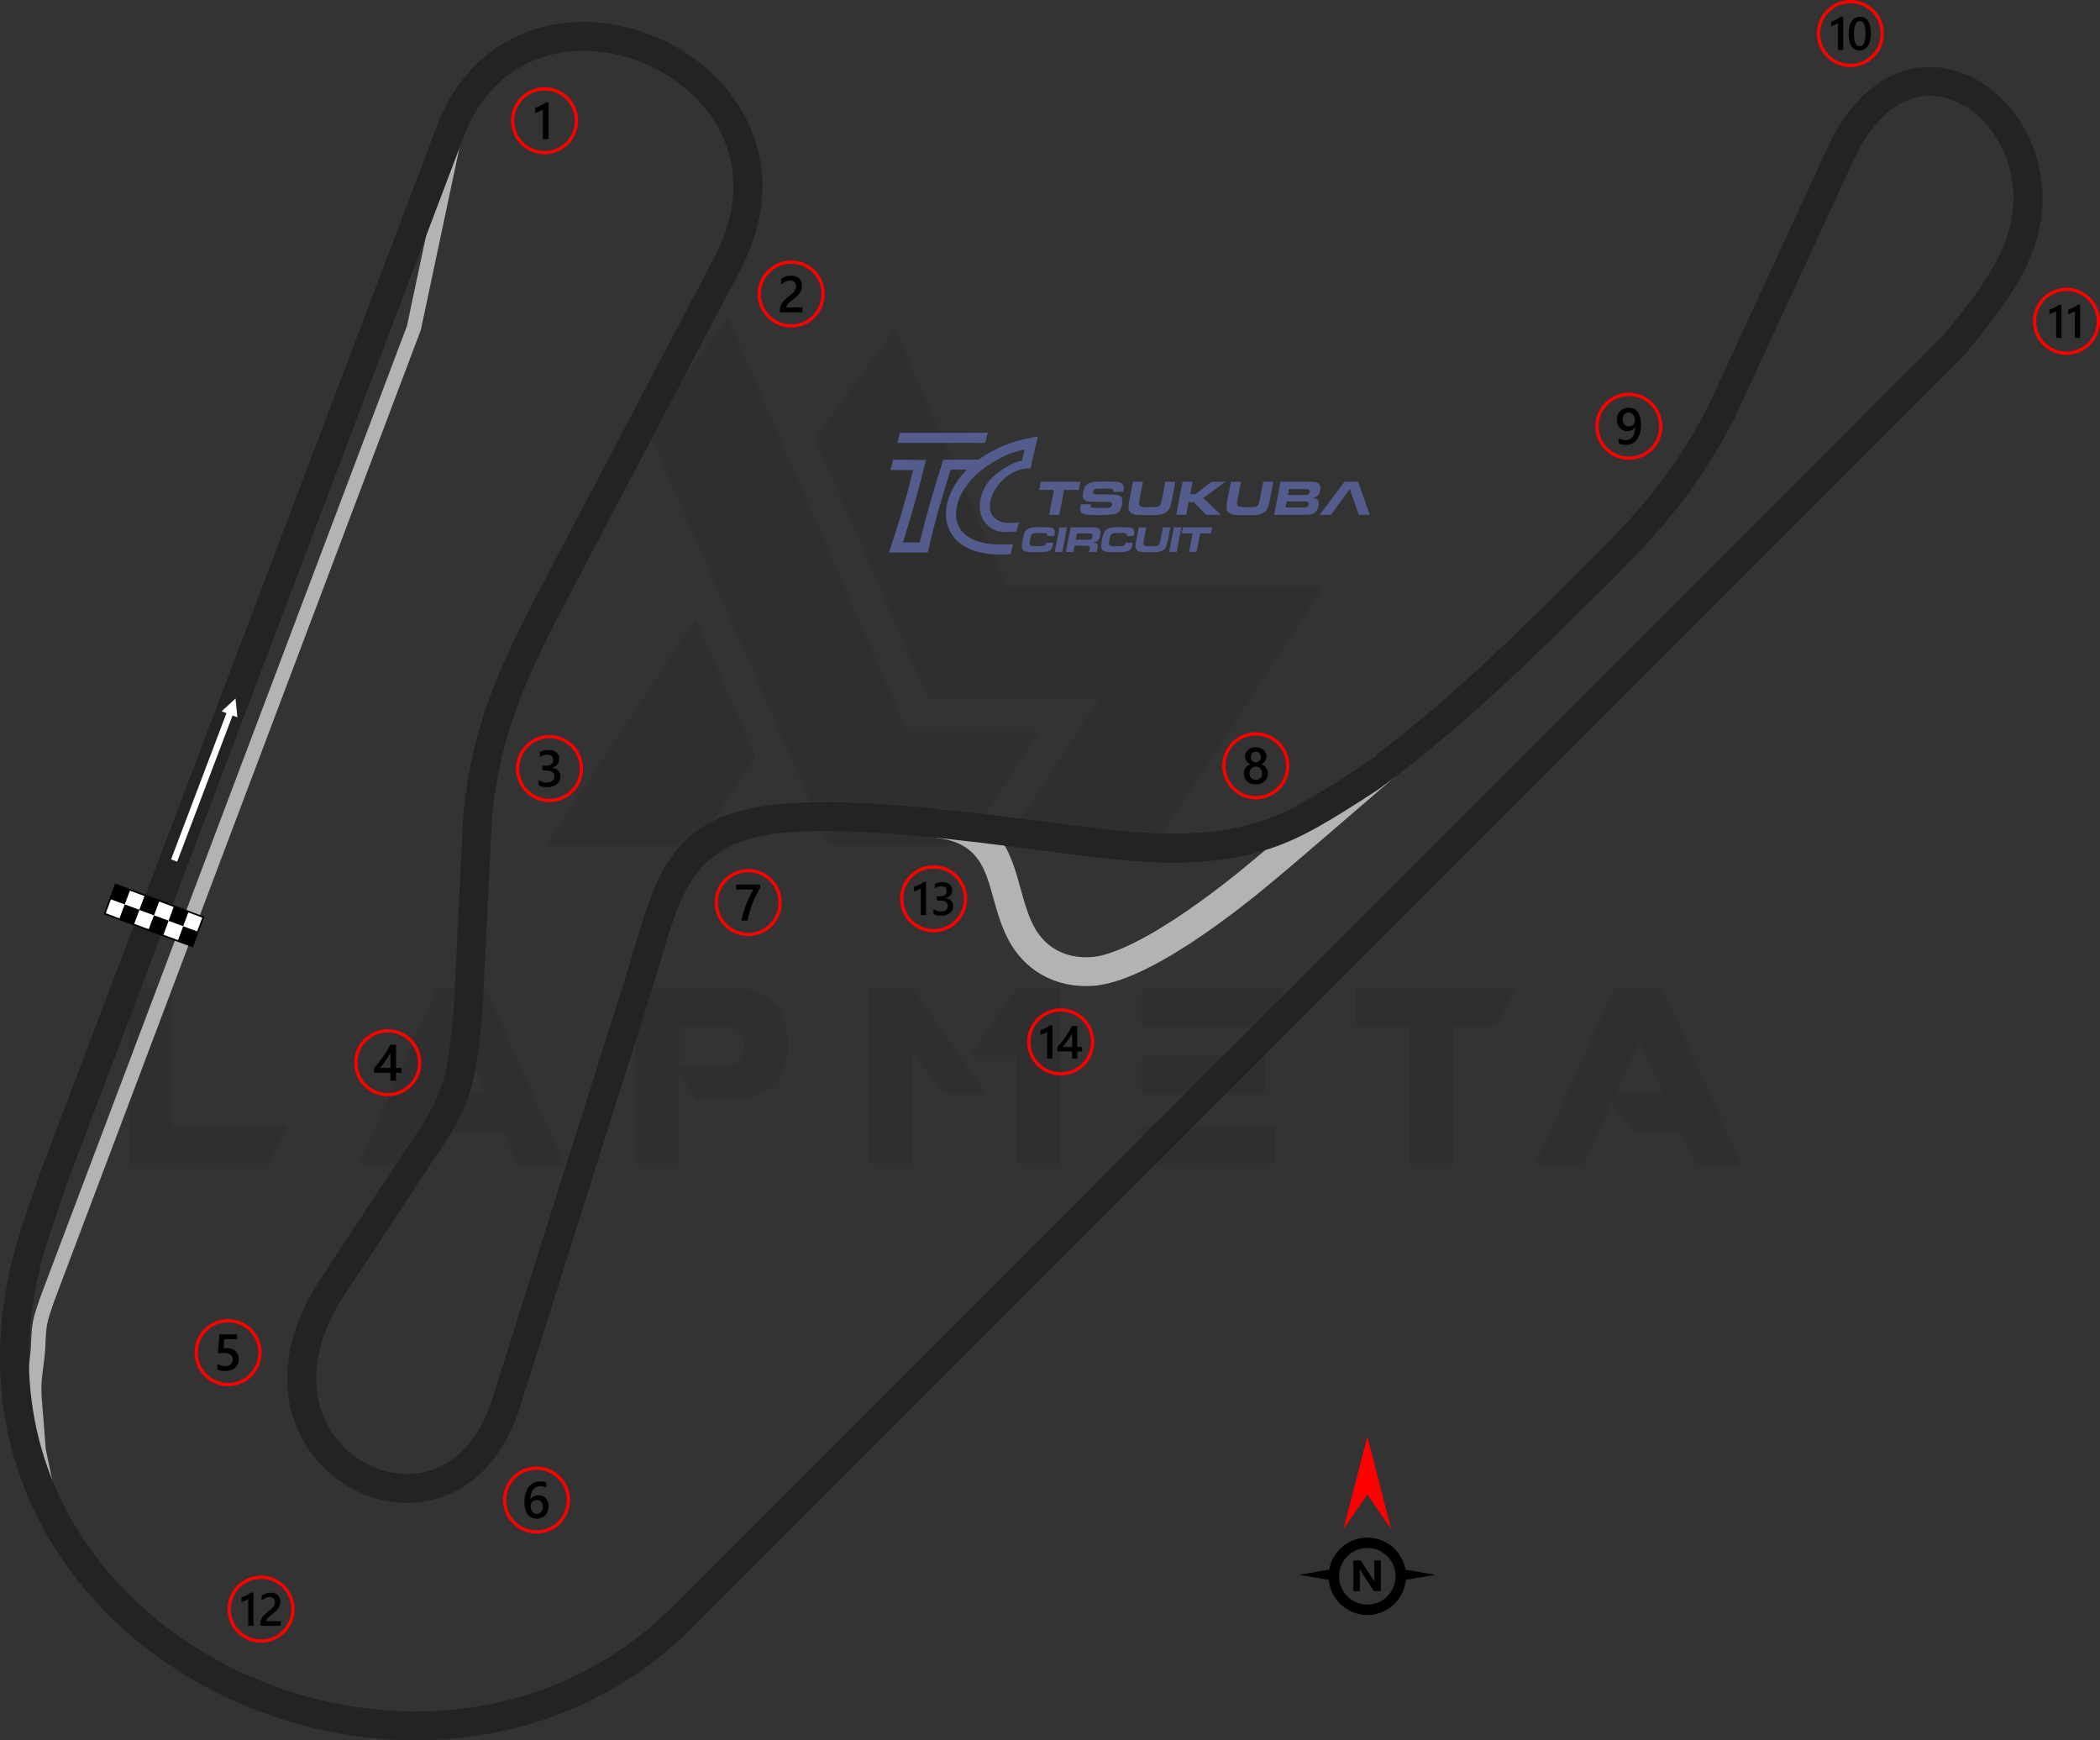 <?xml version="1.0" encoding="UTF-8"?>
<!DOCTYPE svg PUBLIC "-//W3C//DTD SVG 1.1//EN" "http://www.w3.org/Graphics/SVG/1.1/DTD/svg11.dtd">
<!-- Creator: CorelDRAW 2020 (64-Bit) -->
<svg xmlns="http://www.w3.org/2000/svg" xml:space="preserve" width="227.431mm" height="188.433mm" version="1.1" style="shape-rendering:geometricPrecision; text-rendering:geometricPrecision; image-rendering:optimizeQuality; fill-rule:evenodd; clip-rule:evenodd"
viewBox="0 0 24676.69 20445.35"
 xmlns:xlink="http://www.w3.org/1999/xlink"
 xmlns:xodm="http://www.corel.com/coreldraw/odm/2003">
 <rect x="0" y="0" width="24676.69" height="20445.35" fill="#333333" stroke="none"/>
 <defs>
  <style type="text/css">
   <![CDATA[
    .fil8 {fill:#545B8D}
    .fil4 {fill:black}
    .fil5 {fill:white}
    .fil2 {fill:#242222;fill-rule:nonzero}
    .fil6 {fill:black;fill-rule:nonzero}
    .fil1 {fill:#B3B3B3;fill-rule:nonzero}
    .fil3 {fill:red;fill-rule:nonzero}
    .fil7 {fill:white;fill-rule:nonzero}
    .fil0 {fill:black;fill-opacity:0.071}
   ]]>
  </style>
 </defs>
 <g id="Layer_x0020_1">
  <path class="fil0" d="M1511.84 13673.49l0 -2064.61 512.73 0 0 1616.83 1346.79 0 -205.09 447.79 -1654.42 0zm6094.71 -8634.46l2132.98 4888.08 1603.16 0 871.65 -1329.7 -1548.46 0 -2115.89 -4870.98 -943.43 1312.6zm2912.34 -1175.88l1316.02 3025.14 3722.47 0 -1985.99 3035.4 -1777.49 0 0 -3.42 1114.35 -1702.28 -1999.67 0 -1333.12 -3069.58 943.43 -1285.26zm-1640.75 5017.97l-683.65 1045.99 -1777.48 0 0 -3.42 1756.97 -2655.97 704.15 1613.4zm-2245.78 4795.79l-546.91 0 -167.49 -372.58 -557.18 0 -252.95 -345.24 -324.72 717.83 -567.43 0 916.08 -2064.61 577.69 0 922.93 2064.61zm-919.51 -827.22l-280.29 -615.28 -273.46 615.28 553.75 0zm2273.13 -334.98l622.12 0c88.87,-27.35 133.31,-109.39 129.89,-246.11 0,-112.81 -54.68,-184.59 -170.9,-211.94l-581.1 0 0 458.05zm205.09 410.19l-208.51 -300.81 0 1049.4 -512.74 0 0 -2064.61 1233.98 0c362.33,64.95 546.91,259.79 550.33,591.36l0 123.06c-3.42,334.98 -184.58,536.66 -543.5,598.19l-519.57 -0.01 0 3.43zm3401.15 -75.21l-512.74 0 -355.5 -492.22 -0.01 1316.02 -516.14 0 0 -2064.61 512.73 0 871.66 1240.82zm355.5 -1237.4l512.74 0 0 2061.2 -516.15 0 0 -1264.74 -557.18 0 560.6 -796.46zm3035.39 1613.41l0 447.79 -1568.97 0 0 -447.79 1568.97 0zm-123.05 -820.37l0 440.95 -1445.92 0 0 -440.96 1445.92 0.01zm225.6 -793.04l-225.6 451.22 -1445.92 0 0 -451.22 1671.51 0zm1469.84 444.37l-618.7 0 0 -444.37 1862.94 0 -208.51 444.37 -516.15 0 0 1616.83 -516.16 0 0 -1616.83 -3.42 0zm3907.05 1620.25l-546.92 0 -167.49 -372.58 -557.17 0 -252.95 -345.24 -324.73 717.83 -567.42 0 916.08 -2064.61 577.69 0 922.93 2064.61zm-919.51 -827.22l-280.29 -615.28 -273.46 615.28 553.75 0z"/>
  <g id="_2180945625792">
   <path class="fil1" d="M11033.69 9506.33c722.76,76.9 837.39,491.99 961.87,942.85 39.11,141.67 79.43,287.66 143.35,415.44 65.44,130.85 158.42,229.75 271.05,293.65 114.62,65.04 252.13,94.96 404.21,86.64 183.45,-9.97 430.64,-116.87 686.25,-261.12 405.21,-228.71 824.69,-550.77 1065.65,-745.54 257.01,-207.66 753.64,-635.48 755.06,-636.72l846.32 -728.94 221.39 255.86 -846.34 728.94c-1.44,1.25 -505.98,435.91 -764.35,644.66 -248.12,200.59 -682.25,533.45 -1112.05,776.03 -296.33,167.24 -593.04,291.7 -834.71,304.86 -216.9,11.86 -417.12,-33.16 -588.48,-130.38 -170.32,-96.63 -309.72,-243.78 -406.24,-436.81 -79.62,-159.16 -124.08,-320.16 -167.22,-476.43 -92.54,-335.16 -177.76,-643.75 -671.55,-696.28l35.78 -336.71z"/>
   <path class="fil1" d="M506.83 17703.7l-136.9 -654.73 -1.66 -10.29c-0.04,-0.58 -17.01,-216.27 -24.72,-329.06 -3.47,-50.76 -6.74,-87.43 -9.98,-123.89 -8.79,-98.82 -17.58,-197.7 -15.53,-298.62 1.79,-88.1 12.81,-172.8 23.84,-257.46 6.28,-48.29 12.56,-96.62 16.79,-142.43 3.69,-40.03 5.58,-83.31 7.45,-126.53 3.52,-81.41 7.06,-162.83 23.19,-243.43 26.16,-130.7 121.14,-375.32 121.41,-376.02l4271.41 -11312.1 523.74 -2469.26 165.69 35.13 -525.01 2475.23 -3.63 12.26 -4274.46 11320.38c-0.26,0.65 -89.22,229.73 -112.79,347.52 -14.18,70.85 -17.38,144.22 -20.55,217.58 -1.9,43.94 -3.81,87.9 -8.12,134.51 -4.74,51.45 -11.1,100.27 -17.44,149.04 -10.46,80.4 -20.93,160.83 -22.51,238.92 -1.88,92.44 6.49,186.61 14.86,280.72 4.2,47.22 8.39,94.3 10.63,127.21 6.67,97.75 22.1,293.17 24.42,322.63l135.54 648.24 -165.69 34.47z"/>
   <path class="fil2" d="M5785.23 16432.22l1542.48 -4879.19c45.96,-145.36 79.87,-259.84 112.38,-369.63 292.67,-988.2 488.75,-1650.14 1812.93,-1744.06 871.88,-61.9 1994.49,82.56 3024.48,215.12 817.03,105.14 1752.43,256.1 2550.58,-9.41 338.67,-112.66 658.02,-312.39 1179.63,-650.71 417.34,-309.3 795.76,-623.24 1161.09,-950.28 365.97,-327.59 722.96,-672.32 1094.54,-1040.36l166.45 -164.47c688.44,-679.38 1161.32,-1146.07 1637.88,-2054.51l-0.11 -0.04 1403.71 -3040.98c192.38,-416.78 436.76,-680.85 697.48,-823.59 226.56,-124.04 462.87,-156.31 688.35,-117 221.18,38.55 430.44,146.17 607.84,303.26 250.66,221.96 438.97,544.89 505.88,910.68 157.32,857.66 -335.47,1469.78 -816.28,2067.02l-53.47 66.47 -11.94 13.92 -14946.78 14949.95 -0.33 -0.33c-984.35,984.38 -2253.3,1384.31 -3495.11,1325.66 -850.43,-40.16 -1687.99,-295.57 -2411.91,-725.59 -726.61,-431.63 -1340.12,-1039.39 -1739.44,-1782.58 -529.15,-984.78 -682.07,-2203.74 -224.29,-3561.36l192.18 -569.98 4666.61 -12307.52c326.86,-862.08 1006.45,-1227.06 1705.76,-1234.1 314.44,-3.17 631.78,67.04 920.96,197.57 289.76,130.81 552.98,322.72 758.6,562.7 458.32,534.88 631.13,1301.06 182.03,2155.45l-2103.21 4001.21c-217.83,420.23 -397.34,788.78 -534.45,1171.52 -135.39,377.97 -229.25,770.04 -277.71,1241.13l-111.06 2269.25 -0.66 7.95c-41.77,441.42 -69.39,712.56 -152.68,973.33 -83.92,262.78 -218.92,498.04 -473.6,861.31l-998.7 1517.07c-417.61,634.4 -397.94,1191.63 -169.3,1572.03 109.9,182.83 268.19,325.74 448.68,416.74 178.84,90.16 378.51,128.89 573.11,104.28 359.78,-45.51 708.68,-312.55 887.4,-877.93zm1865.95 -4777.13l-1542.49 4879.21c-224.89,711.41 -686.36,1050.26 -1168.44,1111.22 -263.19,33.29 -530.66,-17.76 -767.96,-137.41 -235.65,-118.81 -442.56,-305.8 -586.53,-545.33 -289.02,-480.83 -324.29,-1169.39 177.24,-1931.26l1003.57 -1524.43c234.62,-334.61 357.29,-546 428.97,-770.46 72.05,-225.52 98.16,-481.19 137.55,-897.21l111.24 -2272.74 0.65 -9.29c51.59,-504.44 151.39,-922.53 295.33,-1324.34 142.43,-397.6 328.27,-779.12 553.66,-1213.93l2103.88 -4002.54c373.22,-710.05 234.7,-1340.81 -139.61,-1777.65 -172.42,-201.23 -394.76,-362.88 -640.64,-473.88 -246.44,-111.24 -514.96,-171.09 -779.12,-168.43 -568.67,5.72 -1122.61,306.02 -1391.58,1015.39l-4666.61 12307.52 -188.2 558.05c-424.89,1260.11 -285.49,2386.78 201.76,3293.6 369.25,687.21 938.41,1250.31 1613.5,1651.32 677.77,402.62 1461.02,641.7 2255.47,679.22 1152.41,54.41 2328.83,-315.6 3239.61,-1226.59l0 -0.66 14942.98 -14946.16 45.33 -56.34c432.94,-537.78 876.67,-1088.96 747.36,-1793.96 -53.02,-289.92 -200.85,-544.61 -397.19,-718.46 -130.86,-115.89 -282.72,-194.85 -440.8,-222.4 -153.77,-26.8 -315,-4.76 -469.63,79.88 -199.73,109.35 -392.06,322.73 -551.67,668.5l-1403.71 3040.98 -3.98 7.3c-503.12,961.58 -991.77,1443.78 -1704.04,2146.67l-165.12 163.14c-371.93,368.37 -731.74,715.65 -1107.81,1052.28 -375.51,336.17 -763.21,657.85 -1188.99,973.18l-8.62 5.97c-546.75,354.65 -882.37,564.35 -1262.4,690.78 -883.78,293.99 -1803.51,139.21 -2699.06,23.97 -1012.36,-130.28 -2115.75,-272.26 -2958.19,-212.46 -1090.23,77.32 -1259.45,648.61 -1512.04,1501.47 -38.18,128.95 -78.02,263.47 -113.68,376.26z"/>
  </g>
  <g id="_2180945626128">
   <path class="fil3" d="M8792.08 10209.37c108.83,0 207.39,44.14 278.71,115.46 71.31,71.32 115.45,169.88 115.45,278.71 0,108.83 -44.14,207.39 -115.45,278.71 -71.32,71.31 -169.88,115.45 -278.71,115.45 -108.83,0 -207.4,-44.14 -278.72,-115.45 -71.31,-71.32 -115.45,-169.88 -115.45,-278.71 0,-108.83 44.14,-207.4 115.46,-278.71 71.31,-71.32 169.88,-115.46 278.71,-115.46zm251.65 142.52c-64.4,-64.4 -153.38,-104.24 -251.65,-104.24 -98.28,0 -187.26,39.84 -251.65,104.24 -64.4,64.38 -104.24,153.37 -104.24,251.65 0,98.27 39.84,187.25 104.23,251.65 64.4,64.38 153.38,104.23 251.66,104.23 98.27,0 187.25,-39.84 251.65,-104.23 64.38,-64.4 104.23,-153.38 104.23,-251.65 0,-98.27 -39.84,-187.25 -104.23,-251.65z"/>
   <path class="fil4" d="M8933.46 10426.21c-17.73,32.42 -34.46,64.56 -50.17,96.28 -15.8,31.85 -30.01,63.66 -42.79,95.8 -12.8,32.03 -23.87,64.36 -33.35,96.89 -9.46,32.64 -16.71,65.86 -21.85,99.92l-71.71 0c4.73,-30.33 11.48,-60.53 20.25,-90.76 8.75,-30.21 19.03,-60.33 30.81,-90.53 11.78,-30.23 24.99,-60.54 39.7,-91.05 14.6,-30.52 30.21,-61.36 46.72,-92.37l-200.35 0 0 -58.42 282.74 0 0 34.24z"/>
  </g>
  <g id="_2180945632464">
   <path class="fil3" d="M6304.58 17229.07c108.83,0 207.39,44.13 278.71,115.45 71.31,71.32 115.45,169.88 115.45,278.71 0,108.83 -44.14,207.39 -115.45,278.71 -71.32,71.31 -169.88,115.45 -278.71,115.45 -108.83,0 -207.38,-44.14 -278.7,-115.45 -71.31,-71.32 -115.45,-169.88 -115.45,-278.71 0,-108.83 44.13,-207.39 115.45,-278.71 71.32,-71.32 169.87,-115.45 278.7,-115.45zm251.65 142.51c-64.4,-64.4 -153.38,-104.23 -251.65,-104.23 -98.27,0 -187.25,39.84 -251.64,104.23 -64.4,64.4 -104.23,153.38 -104.23,251.65 0,98.27 39.84,187.25 104.23,251.65 64.4,64.38 153.37,104.23 251.64,104.23 98.27,0 187.25,-39.84 251.65,-104.23 64.38,-64.4 104.23,-153.38 104.23,-251.65 0,-98.28 -39.84,-187.25 -104.23,-251.65z"/>
   <path class="fil4" d="M6446.65 17698.61c0,21.24 -3.52,40.69 -10.48,58.2 -6.94,17.43 -16.62,32.53 -28.99,45.22 -12.39,12.69 -27.1,22.57 -44.12,29.51 -17.03,7.05 -35.46,10.48 -55.4,10.48 -21.24,0 -40.8,-4.12 -58.53,-12.39 -17.82,-8.27 -33.14,-20.55 -46.03,-36.87 -12.89,-16.32 -22.85,-36.65 -30.01,-60.93 -7.05,-24.26 -10.57,-52.47 -10.57,-84.5 0,-39.17 4.62,-73.93 14,-104.25 9.37,-30.21 22.16,-55.6 38.47,-76.04 16.32,-20.55 35.55,-36.06 57.61,-46.64 21.96,-10.68 45.83,-16.01 71.39,-16.01 15.93,0 30.42,1.11 43.51,3.32 13.11,2.13 23.59,5.14 31.44,8.88l0 61.64c-10.09,-5.12 -20.77,-9.46 -32.25,-12.98 -11.37,-3.54 -24.46,-5.34 -39.17,-5.34 -16.51,0 -31.83,3.32 -45.72,10.07 -14,6.64 -26.08,16.41 -36.17,29.3 -10.16,12.89 -18.12,28.9 -23.96,47.85 -5.75,18.94 -8.77,40.88 -8.96,65.67l1.8 0c9.07,-14 21.27,-24.98 36.67,-33.03 15.52,-8.07 33.64,-12.09 54.49,-12.09 18.53,0 35.15,2.91 50.04,8.96 14.82,6.03 27.52,14.6 37.98,25.98 10.59,11.28 18.75,25.09 24.37,41.3 5.75,16.23 8.57,34.46 8.57,54.71zm-68.99 5.62c0,-12.17 -1.52,-23.26 -4.34,-33.33 -2.82,-10.07 -7.14,-18.62 -13,-25.78 -5.73,-7.25 -13.09,-12.78 -21.85,-16.71 -8.66,-3.93 -19.03,-5.86 -30.81,-5.86 -11.78,0 -22.16,2.13 -31.12,6.36 -8.96,4.23 -16.43,9.77 -22.57,16.62 -6.14,6.84 -10.68,14.8 -13.69,23.57 -3.02,8.85 -4.64,17.92 -4.64,27.19 0,10.07 1.52,20.33 4.34,30.81 2.82,10.57 7.25,20.14 13.09,28.8 5.95,8.68 13.5,15.73 22.57,21.35 9.16,5.64 20.05,8.46 32.64,8.46 11.18,0 21.14,-2.1 29.82,-6.23 8.66,-4.14 15.91,-9.87 21.64,-17.12 5.86,-7.27 10.29,-15.93 13.3,-25.8 3.02,-9.96 4.64,-20.75 4.64,-32.33z"/>
  </g>
  <g id="_2180945632032">
   <path class="fil3" d="M2680.02 15496.98c108.83,0 207.39,44.13 278.71,115.45 71.32,71.32 115.45,169.87 115.45,278.7 0,108.83 -44.14,207.39 -115.45,278.71 -71.32,71.31 -169.88,115.45 -278.71,115.45 -108.83,0 -207.38,-44.13 -278.7,-115.45 -71.32,-71.32 -115.45,-169.88 -115.45,-278.71 0,-108.83 44.13,-207.39 115.45,-278.7 71.31,-71.32 169.87,-115.45 278.7,-115.45zm251.65 142.51c-64.4,-64.4 -153.38,-104.23 -251.65,-104.23 -98.27,0 -187.25,39.83 -251.64,104.23 -64.4,64.38 -104.23,153.37 -104.23,251.64 0,98.27 39.83,187.25 104.23,251.65 64.38,64.38 153.37,104.23 251.64,104.23 98.27,0 187.25,-39.84 251.65,-104.23 64.38,-64.4 104.23,-153.38 104.23,-251.65 0,-98.27 -39.84,-187.25 -104.23,-251.64z"/>
   <path class="fil4" d="M2555.02 16089.09l0 -65.77c27.8,18.73 55.9,27.99 84.41,27.99 28.69,0 51.86,-7.25 69.29,-21.96 17.51,-14.6 26.28,-34.15 26.28,-58.62 0,-23.96 -8.85,-42.6 -26.69,-55.99 -17.82,-13.41 -43.29,-20.05 -76.54,-20.05 -11.39,0 -34.55,1.11 -69.4,3.52l15.1 -222.47 208.28 0 0 58.42 -151.36 0 -7.05 105.94c13.58,-0.8 25.87,-1.19 36.85,-1.19 44.83,0 79.58,11.48 104.05,34.55 24.48,22.96 36.76,54.49 36.76,94.37 0,41.88 -14.11,75.55 -42.1,100.83 -27.99,25.28 -66.58,37.87 -115.53,37.87 -41.3,0 -72.11,-5.75 -92.36,-17.43z"/>
  </g>
  <g id="_2180945631552">
   <path class="fil3" d="M6457.31 8635.47c108.83,0 207.39,44.14 278.71,115.45 71.31,71.32 115.45,169.88 115.45,278.71 0,108.83 -44.14,207.39 -115.45,278.71 -71.32,71.31 -169.88,115.45 -278.71,115.45 -108.83,0 -207.38,-44.13 -278.7,-115.45 -71.32,-71.32 -115.45,-169.88 -115.45,-278.71 0,-108.83 44.14,-207.39 115.45,-278.71 71.32,-71.31 169.87,-115.45 278.7,-115.45zm251.65 142.51c-64.4,-64.38 -153.38,-104.23 -251.65,-104.23 -98.27,0 -187.24,39.84 -251.64,104.23 -64.38,64.4 -104.23,153.38 -104.23,251.65 0,98.27 39.83,187.25 104.23,251.65 64.38,64.38 153.37,104.23 251.64,104.23 98.27,0 187.25,-39.84 251.65,-104.23 64.38,-64.4 104.23,-153.38 104.23,-251.65 0,-98.27 -39.84,-187.25 -104.23,-251.65z"/>
   <path class="fil4" d="M6329.41 9225.63l0 -64.37c27.6,21.85 58.61,32.72 93.27,32.72 28.1,0 50.65,-6.34 67.48,-19.14 16.84,-12.78 25.19,-30.1 25.19,-51.97 0,-47.94 -36.68,-72 -110.1,-72l-32.75 0 0 -54.9 31.34 0c65.06,0 97.6,-22.55 97.6,-67.77 0,-41.71 -25.38,-62.56 -76.05,-62.56 -28.41,0 -54.99,10.09 -79.97,30.34l0 -60.74c28.71,-16.12 62.65,-24.28 101.73,-24.28 37.56,0 67.69,9.48 90.35,28.41 22.57,18.84 33.94,43.01 33.94,72.52 0,55.68 -28.41,91.55 -85.01,107.46l0 1.22c30.52,2.91 54.59,13.58 72.32,31.92 17.73,18.45 26.5,41.4 26.5,68.9 0,37.98 -14.21,68.68 -42.71,91.94 -28.6,23.38 -66.18,34.97 -112.81,34.97 -41.9,0 -75.34,-7.55 -100.32,-22.66z"/>
  </g>
  <g id="_2180945631744">
   <path class="fil3" d="M4556.62 12091.38c108.83,0 207.38,44.14 278.7,115.45 71.31,71.32 115.45,169.88 115.45,278.71 0,108.83 -44.14,207.39 -115.45,278.71 -71.32,71.31 -169.87,115.45 -278.7,115.45 -108.83,0 -207.39,-44.14 -278.71,-115.45 -71.31,-71.32 -115.45,-169.88 -115.45,-278.71 0,-108.83 44.14,-207.39 115.45,-278.71 71.32,-71.31 169.88,-115.45 278.71,-115.45zm251.64 142.51c-64.4,-64.38 -153.37,-104.23 -251.64,-104.23 -98.27,0 -187.25,39.84 -251.65,104.23 -64.38,64.4 -104.23,153.38 -104.23,251.65 0,98.27 39.84,187.25 104.23,251.65 64.4,64.38 153.38,104.23 251.65,104.23 98.27,0 187.24,-39.84 251.64,-104.23 64.38,-64.4 104.23,-153.38 104.23,-251.65 0,-98.27 -39.84,-187.25 -104.23,-251.65z"/>
   <path class="fil4" d="M4654.18 12273.98l0 273.25 62.84 0 0 56.9 -62.84 0 0 92.96 -66.38 0 0 -92.96 -191.57 0 0 -57.51c17.34,-19.55 35.07,-40.6 53.3,-63.37 18.23,-22.66 35.74,-45.92 52.58,-69.59 16.82,-23.65 32.31,-47.44 46.72,-71.2 14.41,-23.87 26.5,-46.63 36.26,-68.49l69.09 0zm-66.38 273.25l0 -177.68c-21.44,38.58 -42.71,72.22 -63.65,100.93 -20.94,28.71 -40.49,54.29 -58.83,76.75l122.48 0z"/>
  </g>
  <g id="_2180945635728">
   <path class="fil3" d="M14757.1 8602.52c108.83,0 207.39,44.14 278.71,115.45 71.31,71.32 115.45,169.88 115.45,278.71 0,108.83 -44.14,207.39 -115.45,278.71 -71.32,71.31 -169.88,115.45 -278.71,115.45 -108.83,0 -207.38,-44.14 -278.7,-115.45 -71.31,-71.32 -115.45,-169.88 -115.45,-278.71 0,-108.83 44.14,-207.39 115.45,-278.71 71.32,-71.31 169.87,-115.45 278.7,-115.45zm251.65 142.51c-64.4,-64.38 -153.38,-104.23 -251.65,-104.23 -98.27,0 -187.24,39.84 -251.64,104.23 -64.38,64.4 -104.23,153.38 -104.23,251.65 0,98.27 39.84,187.25 104.23,251.65 64.4,64.38 153.37,104.23 251.64,104.23 98.27,0 187.25,-39.84 251.65,-104.23 64.38,-64.4 104.23,-153.38 104.23,-251.65 0,-98.27 -39.84,-187.25 -104.23,-251.65z"/>
   <path class="fil4" d="M14616.09 9090.38c0,-12.17 1.52,-23.96 4.54,-35.35 3.02,-11.48 7.66,-21.96 13.69,-31.62 6.14,-9.68 13.8,-18.34 23.07,-26 9.27,-7.64 20.05,-13.78 32.44,-18.53 -18.34,-10.26 -32.83,-23.35 -43.73,-39.36 -10.76,-16.12 -16.21,-33.85 -16.21,-53.3 0,-15.6 3.23,-29.9 9.68,-43.1 6.34,-13.19 15.21,-24.59 26.47,-34.24 11.39,-9.68 24.67,-17.12 39.99,-22.57 15.41,-5.43 32.14,-8.16 50.15,-8.16 18.34,0 35.15,2.82 50.67,8.27 15.41,5.53 28.8,13.09 40.08,22.76 11.28,9.66 20.14,21.05 26.39,34.24 6.36,13.19 9.46,27.39 9.46,42.79 0,19.44 -5.43,37.17 -16.21,53.3 -10.87,16.01 -25.17,29.1 -43.1,39.36 12.17,4.75 22.96,10.89 32.33,18.45 9.35,7.55 17.12,16.1 23.46,25.78 6.25,9.68 10.98,20.14 14.19,31.62 3.12,11.39 4.64,23.26 4.64,35.65 0,18.53 -3.43,35.46 -10.26,50.78 -6.97,15.3 -16.54,28.49 -28.93,39.36 -12.37,10.98 -27.28,19.44 -44.62,25.58 -17.21,6.05 -36.35,9.07 -57.2,9.07 -20.64,0 -39.58,-3.02 -56.81,-9.07 -17.21,-6.14 -32.03,-14.6 -44.51,-25.58 -12.5,-10.87 -22.26,-24.07 -29.21,-39.36 -7.05,-15.32 -10.48,-32.25 -10.48,-50.78zm66.69 -5.84c0,11.98 1.71,22.76 5.23,32.44 3.62,9.66 8.57,17.82 15.1,24.48 6.45,6.64 14.3,11.78 23.48,15.3 9.16,3.52 19.34,5.34 30.51,5.34 10.79,0 20.75,-1.82 29.82,-5.45 9.07,-3.62 16.82,-8.85 23.46,-15.6 6.55,-6.86 11.78,-15.02 15.52,-24.59 3.73,-9.46 5.53,-20.14 5.53,-31.92 0,-10.87 -1.69,-21.05 -5.23,-30.62 -3.62,-9.46 -8.55,-17.82 -15.1,-24.87 -6.45,-7.16 -14.3,-12.69 -23.48,-16.82 -9.16,-4.14 -19.34,-6.25 -30.51,-6.25 -10.57,0 -20.55,1.91 -29.6,5.73 -9.18,3.84 -17.03,9.27 -23.68,16.23 -6.55,7.05 -11.7,15.3 -15.52,24.98 -3.73,9.66 -5.53,20.14 -5.53,31.62zm14.41 -191.27c0,8.88 1.61,17.03 4.73,24.67 3.12,7.55 7.33,14.11 12.67,19.75 5.34,5.64 11.59,9.98 18.75,13.09 7.14,3.23 14.91,4.75 23.15,4.75 8.27,0 16.01,-1.63 23.18,-4.84 7.14,-3.23 13.5,-7.66 18.92,-13.3 5.34,-5.64 9.68,-12.17 12.8,-19.75 3.12,-7.55 4.73,-15.71 4.73,-24.37 0,-8.85 -1.52,-17.12 -4.54,-24.78 -3.12,-7.64 -7.25,-14.3 -12.59,-19.73 -5.34,-5.53 -11.59,-9.87 -18.84,-13 -7.36,-3.12 -15.21,-4.73 -23.68,-4.73 -8.85,0 -16.9,1.61 -24.17,4.84 -7.25,3.21 -13.5,7.75 -18.73,13.5 -5.23,5.64 -9.27,12.28 -12.09,19.83 -2.93,7.55 -4.32,15.6 -4.32,24.07z"/>
  </g>
  <g id="_2180945635776">
   <path class="fil3" d="M10970.37 10165.24c108.83,0 207.39,44.13 278.7,115.45 71.32,71.31 115.45,169.87 115.45,278.7 0,108.83 -44.13,207.39 -115.45,278.71 -71.32,71.32 -169.87,115.45 -278.7,115.45 -108.83,0 -207.39,-44.14 -278.71,-115.45 -71.31,-71.32 -115.45,-169.88 -115.45,-278.71 0,-108.83 44.13,-207.38 115.45,-278.7 71.32,-71.32 169.88,-115.45 278.71,-115.45zm251.64 142.51c-64.38,-64.4 -153.37,-104.23 -251.64,-104.23 -98.27,0 -187.25,39.83 -251.65,104.23 -64.38,64.38 -104.23,153.37 -104.23,251.64 0,98.27 39.84,187.25 104.23,251.65 64.4,64.38 153.38,104.23 251.65,104.23 98.27,0 187.25,-39.84 251.64,-104.23 64.4,-64.4 104.23,-153.38 104.23,-251.65 0,-98.27 -39.83,-187.25 -104.23,-251.64z"/>
   <path class="fil4" d="M10881.75 10361l0 390.42 -61.8 0 0 -314.79c-11.19,7.99 -23.2,14.82 -36.1,20.37 -12.81,5.62 -27.54,10.54 -44.08,14.8l0 -52.72c10.36,-3.34 20.27,-6.89 29.81,-10.63 9.63,-3.72 19.1,-7.91 28.36,-12.53 9.36,-4.64 18.72,-9.83 28.28,-15.45 9.46,-5.74 19.27,-12.18 29.46,-19.47l26.08 0zm88.34 376.34l0 -58.09c24.91,19.73 52.91,29.53 84.18,29.53 25.37,0 45.71,-5.72 60.89,-17.27 15.2,-11.53 22.74,-27.16 22.74,-46.91 0,-43.26 -33.1,-64.98 -99.36,-64.98l-29.56 0 0 -49.55 28.29 0c58.71,0 88.07,-20.34 88.07,-61.16 0,-37.64 -22.89,-56.46 -68.63,-56.46 -25.64,0 -49.63,9.11 -72.16,27.39l0 -54.82c25.91,-14.56 56.54,-21.92 91.8,-21.92 33.91,0 61.09,8.56 81.54,25.63 20.37,17 30.63,38.82 30.63,65.46 0,50.26 -25.64,82.62 -76.72,96.98l0 1.1c27.54,2.63 49.26,12.26 65.26,28.82 15.99,16.64 23.91,37.37 23.91,62.18 0,34.26 -12.84,61.98 -38.55,82.97 -25.81,21.09 -59.71,31.55 -101.8,31.55 -37.81,0 -68,-6.81 -90.54,-20.44z"/>
  </g>
  <g id="_2180945635872">
   <path class="fil3" d="M19140.69 4614.21c108.83,0 207.39,44.13 278.71,115.45 71.31,71.32 115.45,169.88 115.45,278.71 0,108.83 -44.13,207.38 -115.45,278.7 -71.32,71.32 -169.88,115.45 -278.71,115.45 -108.83,0 -207.39,-44.14 -278.71,-115.45 -71.31,-71.32 -115.45,-169.87 -115.45,-278.7 0,-108.83 44.14,-207.39 115.45,-278.71 71.32,-71.31 169.88,-115.45 278.71,-115.45zm251.65 142.51c-64.4,-64.4 -153.38,-104.23 -251.65,-104.23 -98.27,0 -187.25,39.84 -251.65,104.23 -64.38,64.4 -104.23,153.38 -104.23,251.65 0,98.27 39.84,187.24 104.23,251.64 64.4,64.38 153.38,104.23 251.65,104.23 98.27,0 187.25,-39.83 251.65,-104.23 64.38,-64.38 104.23,-153.37 104.23,-251.64 0,-98.28 -39.84,-187.25 -104.23,-251.65z"/>
   <path class="fil4" d="M19282.46 4985.22c0,42.33 -4.54,78.67 -13.69,109.21 -9.18,30.51 -21.77,55.6 -37.78,75.24 -16.01,19.64 -34.85,34.13 -56.29,43.51 -21.57,9.35 -44.72,14 -69.51,14 -8.05,0 -16.21,-0.5 -24.37,-1.41 -8.16,-1.02 -15.91,-2.32 -23.26,-3.84 -7.46,-1.61 -14.11,-3.32 -20.14,-5.23 -5.95,-1.8 -10.98,-3.62 -14.91,-5.45l0 -61.63c4.12,2.52 9.27,5.14 15.41,7.75 6.03,2.73 12.69,5.03 19.83,7.16 7.25,2.02 14.71,3.73 22.46,4.93 7.77,1.32 15.32,2.02 22.57,2.02 16.71,0 31.92,-3.32 45.61,-9.77 13.71,-6.55 25.28,-16.12 34.96,-28.9 9.66,-12.8 17.01,-28.71 22.26,-47.63 5.23,-19.05 7.86,-40.99 7.86,-65.99l-1.22 0c-3.52,6.25 -8.16,12.2 -14,17.84 -5.84,5.64 -12.5,10.57 -19.94,14.8 -7.46,4.23 -15.82,7.55 -24.89,10.18 -9.16,2.52 -18.92,3.82 -29.4,3.82 -17.73,0 -34.13,-3.1 -49.46,-9.35 -15.21,-6.14 -28.41,-14.91 -39.67,-26.39 -11.2,-11.39 -19.94,-25.29 -26.39,-41.61 -6.36,-16.32 -9.57,-34.55 -9.57,-54.6 0,-22.05 3.62,-41.9 10.87,-59.72 7.36,-17.84 17.32,-32.94 30.12,-45.42 12.78,-12.5 27.88,-22.16 45.12,-28.9 17.32,-6.86 36.15,-10.29 56.4,-10.29 19.03,0 37.17,3.62 54.19,10.79 17.03,7.25 31.92,18.62 44.83,34.24 12.89,15.71 23.05,35.85 30.71,60.63 7.55,24.78 11.28,54.79 11.28,90.03zm-71.42 -45.12c0,-14.19 -1.8,-27.1 -5.43,-38.67 -3.62,-11.59 -8.68,-21.57 -15.21,-29.82 -6.45,-8.27 -14.21,-14.71 -23.18,-19.14 -8.85,-4.54 -18.73,-6.86 -29.3,-6.86 -9.48,0 -18.45,1.93 -27,5.75 -8.57,3.82 -16.01,9.37 -22.46,16.43 -6.36,7.03 -11.48,15.6 -15.21,25.67 -3.73,9.98 -5.53,21.16 -5.53,33.33 0,13.41 1.8,25.19 5.43,35.35 3.62,10.29 8.66,18.84 15.21,25.89 6.45,6.97 14.3,12.3 23.48,15.93 9.05,3.63 19.23,5.44 30.21,5.44 9.87,0 18.94,-1.8 27.3,-5.44 8.35,-3.62 15.6,-8.57 21.85,-14.82 6.14,-6.14 10.98,-13.5 14.6,-21.94 3.52,-8.46 5.23,-17.53 5.23,-27.1z"/>
  </g>
  <g id="_2180945635248">
   <path class="fil3" d="M21743.55 0c108.83,0 207.39,44.13 278.71,115.45 71.32,71.32 115.45,169.87 115.45,278.7 0,108.83 -44.14,207.39 -115.45,278.71 -71.32,71.31 -169.88,115.45 -278.71,115.45 -108.83,0 -207.38,-44.13 -278.7,-115.45 -71.32,-71.32 -115.45,-169.88 -115.45,-278.71 0,-108.83 44.13,-207.39 115.45,-278.7 71.31,-71.32 169.87,-115.45 278.7,-115.45zm251.65 142.51c-64.4,-64.4 -153.38,-104.23 -251.65,-104.23 -98.27,0 -187.25,39.83 -251.64,104.23 -64.4,64.38 -104.23,153.37 -104.23,251.64 0,98.27 39.83,187.25 104.23,251.65 64.38,64.38 153.37,104.23 251.64,104.23 98.27,0 187.25,-39.84 251.65,-104.23 64.38,-64.4 104.23,-153.38 104.23,-251.65 0,-98.27 -39.84,-187.25 -104.23,-251.64z"/>
   <path class="fil4" d="M21659.27 195.75l0 390.43 -61.81 0 0 -314.8c-11.15,8 -23.19,14.83 -36.09,20.38 -12.81,5.62 -27.54,10.54 -44.08,14.8l0 -52.72c10.36,-3.35 20.27,-6.89 29.81,-10.63 9.63,-3.72 19.1,-7.91 28.36,-12.53 9.35,-4.64 18.72,-9.83 28.28,-15.45 9.48,-5.74 19.27,-12.18 29.46,-19.48l26.08 0zm189.93 396.79c-39.71,0 -70.82,-16.18 -93.08,-48.73 -22.26,-32.45 -33.35,-79.43 -33.35,-140.89 0,-67.46 11.53,-118.45 34.8,-153.07 23.3,-34.62 56.82,-51.99 100.73,-51.99 83.99,0 125.88,65.27 125.88,195.8 0,64.63 -11.8,113.88 -35.52,147.89 -23.64,33.99 -56.81,51 -99.45,51zm6.2 -345.34c-46.38,0 -69.55,51 -69.55,153.07 0,95.56 22.72,143.27 68.17,143.27 44.71,0 67.08,-48.53 67.08,-145.61 0,-100.55 -21.9,-150.73 -65.7,-150.73z"/>
  </g>
  <g id="_2180945640144">
   <path class="fil3" d="M3067.89 18510.98c108.83,0 207.39,44.13 278.71,115.45 71.32,71.32 115.45,169.88 115.45,278.71 0,108.83 -44.13,207.38 -115.45,278.7 -71.32,71.32 -169.88,115.45 -278.71,115.45 -108.83,0 -207.38,-44.14 -278.7,-115.45 -71.31,-71.32 -115.45,-169.87 -115.45,-278.7 0,-108.83 44.13,-207.39 115.45,-278.71 71.32,-71.32 169.87,-115.45 278.7,-115.45zm251.65 142.51c-64.4,-64.4 -153.37,-104.23 -251.65,-104.23 -98.27,0 -187.25,39.84 -251.64,104.23 -64.4,64.4 -104.23,153.38 -104.23,251.65 0,98.27 39.84,187.24 104.23,251.64 64.4,64.38 153.37,104.23 251.64,104.23 98.27,0 187.25,-39.83 251.65,-104.23 64.38,-64.38 104.23,-153.37 104.23,-251.64 0,-98.28 -39.83,-187.25 -104.23,-251.65z"/>
   <path class="fil4" d="M2978.19 18709.9l0 390.42 -61.8 0 0 -314.79c-11.19,8 -23.19,14.83 -36.1,20.38 -12.8,5.62 -27.54,10.54 -44.08,14.8l0 -52.72c10.36,-3.35 20.27,-6.89 29.81,-10.63 9.65,-3.72 19.1,-7.91 28.36,-12.53 9.36,-4.64 18.73,-9.83 28.28,-15.45 9.46,-5.74 19.28,-12.18 29.46,-19.48l26.08 0zm321.4 390.42l-239.69 0 0 -29.53c0,-12.11 1.73,-23.46 5.09,-33.99 3.37,-10.56 7.91,-20.47 13.55,-29.83 5.72,-9.27 12.36,-18.08 20,-26.37 7.64,-8.27 15.81,-16.25 24.45,-23.99 8.73,-7.71 17.64,-15.18 26.63,-22.36 9.09,-7.17 18,-14.35 26.64,-21.62 8.19,-7.01 15.64,-13.73 22.37,-20.46 6.81,-6.62 12.53,-13.54 17.35,-20.63 4.82,-7.09 8.56,-14.55 11.18,-22.46 2.65,-7.9 4,-16.45 4,-25.71 0,-10.09 -1.55,-18.92 -4.62,-26.46 -3.2,-7.54 -7.46,-13.9 -13.11,-18.9 -5.54,-5.09 -12.18,-8.91 -19.82,-11.46 -7.62,-2.64 -15.97,-3.92 -25.09,-3.92 -15.53,0 -31.43,3.65 -47.62,10.92 -16.18,7.28 -31.72,18.2 -46.63,32.82l0 -59.46c7.83,-5.82 15.72,-10.88 23.74,-15.26 7.99,-4.37 16.26,-8.01 24.8,-10.9 8.46,-3.01 17.46,-5.1 26.81,-6.54 9.46,-1.48 19.45,-2.19 30.09,-2.19 17.27,0 32.92,2.27 46.91,6.81 14,4.54 26.01,11.18 35.99,20 9.92,8.83 17.56,19.74 22.99,32.92 5.47,13.09 8.12,28.16 8.12,45.26 0,15.45 -1.92,29.36 -5.74,41.64 -3.82,12.35 -9.19,23.81 -16.18,34.53 -6.99,10.63 -15.55,20.73 -25.47,30.37 -9.88,9.54 -21.07,19.45 -33.24,29.53 -10.36,8.37 -20.55,16.45 -30.83,24.37 -10.19,7.91 -19.36,15.62 -27.54,23.17 -8.19,7.56 -14.83,15.1 -19.82,22.63 -5.09,7.54 -7.64,15.1 -7.64,22.72l0 1.38 172.34 0 0 52.99z"/>
  </g>
  <g id="_2180945639472">
   <path class="fil3" d="M6399 1024.21c108.83,0 207.38,44.13 278.7,115.45 71.32,71.32 115.45,169.87 115.45,278.7 0,108.83 -44.13,207.39 -115.45,278.71 -71.32,71.32 -169.87,115.45 -278.7,115.45 -108.83,0 -207.39,-44.14 -278.71,-115.45 -71.32,-71.32 -115.45,-169.88 -115.45,-278.71 0,-108.83 44.13,-207.38 115.45,-278.7 71.32,-71.32 169.88,-115.45 278.71,-115.45zm251.64 142.51c-64.4,-64.4 -153.37,-104.23 -251.64,-104.23 -98.27,0 -187.25,39.83 -251.65,104.23 -64.38,64.38 -104.23,153.37 -104.23,251.64 0,98.27 39.83,187.25 104.23,251.65 64.4,64.38 153.37,104.23 251.65,104.23 98.27,0 187.25,-39.84 251.64,-104.23 64.4,-64.4 104.23,-153.38 104.23,-251.65 0,-98.27 -39.84,-187.25 -104.23,-251.64z"/>
   <path class="fil4" d="M6446.56 1202.05l0 432.61 -68.49 0 0 -348.8c-12.39,8.85 -25.69,16.43 -39.99,22.57 -14.19,6.23 -30.51,11.67 -48.85,16.41l0 -58.42c11.48,-3.71 22.46,-7.64 33.03,-11.78 10.68,-4.12 21.16,-8.77 31.42,-13.89 10.37,-5.14 20.75,-10.89 31.34,-17.12 10.48,-6.36 21.35,-13.5 32.64,-21.57l28.9 0z"/>
  </g>
  <g id="_2180945641968">
   <path class="fil3" d="M9297.2 3060.13c108.83,0 207.39,44.14 278.71,115.45 71.31,71.32 115.45,169.88 115.45,278.71 0,108.83 -44.14,207.39 -115.45,278.71 -71.32,71.31 -169.88,115.45 -278.71,115.45 -108.83,0 -207.38,-44.13 -278.7,-115.45 -71.32,-71.32 -115.45,-169.88 -115.45,-278.71 0,-108.83 44.14,-207.39 115.45,-278.71 71.32,-71.31 169.87,-115.45 278.7,-115.45zm251.65 142.51c-64.4,-64.38 -153.38,-104.23 -251.65,-104.23 -98.27,0 -187.24,39.84 -251.64,104.23 -64.38,64.4 -104.23,153.38 -104.23,251.65 0,98.27 39.83,187.25 104.23,251.65 64.38,64.38 153.37,104.23 251.64,104.23 98.27,0 187.25,-39.84 251.65,-104.23 64.38,-64.4 104.23,-153.38 104.23,-251.65 0,-98.27 -39.84,-187.25 -104.23,-251.65z"/>
   <path class="fil4" d="M9430 3669.43l-265.6 0 0 -32.72c0,-13.41 1.91,-26.01 5.64,-37.68 3.73,-11.7 8.77,-22.68 15.02,-33.05 6.34,-10.26 13.69,-20.03 22.16,-29.21 8.46,-9.16 17.51,-18.01 27.08,-26.58 9.68,-8.55 19.55,-16.82 29.51,-24.78 10.07,-7.94 19.94,-15.91 29.51,-23.96 9.07,-7.77 17.32,-15.21 24.78,-22.68 7.55,-7.33 13.89,-14.99 19.23,-22.85 5.34,-7.86 9.48,-16.12 12.39,-24.89 2.93,-8.75 4.43,-18.23 4.43,-28.49 0,-11.18 -1.71,-20.96 -5.12,-29.32 -3.54,-8.35 -8.27,-15.41 -14.52,-20.94 -6.14,-5.64 -13.5,-9.87 -21.96,-12.69 -8.44,-2.93 -17.71,-4.34 -27.8,-4.34 -17.21,0 -34.83,4.04 -52.78,12.09 -17.92,8.07 -35.13,20.16 -51.67,36.37l0 -65.88c8.68,-6.45 17.43,-12.07 26.3,-16.9 8.85,-4.84 18.03,-8.88 27.49,-12.09 9.37,-3.32 19.34,-5.64 29.71,-7.25 10.48,-1.63 21.55,-2.43 33.33,-2.43 19.14,0 36.48,2.52 51.97,7.55 15.52,5.03 28.82,12.39 39.89,22.16 10.99,9.79 19.45,21.87 25.49,36.48 6.05,14.5 8.98,31.21 8.98,50.15 0,17.12 -2.13,32.53 -6.36,46.13 -4.23,13.69 -10.18,26.39 -17.92,38.26 -7.76,11.78 -17.24,22.98 -28.22,33.66 -10.96,10.57 -23.35,21.55 -36.85,32.72 -11.48,9.27 -22.76,18.23 -34.16,27 -11.28,8.77 -21.44,17.32 -30.51,25.67 -9.07,8.38 -16.43,16.73 -21.96,25.09 -5.64,8.35 -8.46,16.73 -8.46,25.17l0 1.52 190.97 0 0 58.73z"/>
  </g>
  <g id="_2180945642016">
   <g>
    <rect class="fil4" transform="matrix(1.368 0.51 -0.51 1.368 1358.47 10390.8)" width="125.59" height="125.59"/>
    <rect class="fil5" transform="matrix(1.368 0.51 -0.51 1.368 1530.26 10454.8)" width="125.59" height="125.59"/>
    <rect class="fil4" transform="matrix(1.368 0.51 -0.51 1.368 1702.06 10518.8)" width="125.59" height="125.59"/>
    <rect class="fil5" transform="matrix(1.368 0.51 -0.51 1.368 1873.86 10582.9)" width="125.59" height="125.59"/>
    <rect class="fil4" transform="matrix(1.368 0.51 -0.51 1.368 2045.66 10646.9)" width="125.59" height="125.59"/>
    <rect class="fil5" transform="matrix(1.368 0.51 -0.51 1.368 2217.46 10710.9)" width="125.59" height="125.59"/>
    <rect class="fil5" transform="matrix(1.368 0.51 -0.51 1.368 1294.46 10562.6)" width="125.59" height="125.59"/>
    <rect class="fil4" transform="matrix(1.368 0.51 -0.51 1.368 1466.26 10626.6)" width="125.59" height="125.59"/>
    <rect class="fil5" transform="matrix(1.368 0.51 -0.51 1.368 1638.06 10690.6)" width="125.59" height="125.59"/>
    <rect class="fil4" transform="matrix(1.368 0.51 -0.51 1.368 1809.85 10754.6)" width="125.59" height="125.59"/>
    <rect class="fil5" transform="matrix(1.368 0.51 -0.51 1.368 1981.65 10818.7)" width="125.59" height="125.59"/>
    <rect class="fil4" transform="matrix(1.368 0.51 -0.51 1.368 2153.45 10882.7)" width="125.59" height="125.59"/>
   </g>
   <path class="fil6" d="M2398.2 10778.22l-131.36 352.52 -1048.66 -390.7 134.65 -361.45c349.7,129.84 699.15,260.44 1048.72,390.67l-3.35 8.96zm-81.89 165.13l60.67 -162.82 -1012.89 -377.4 -121.39 325.69 1012.91 377.39 60.7 -162.86z"/>
  </g>
  <g id="_2180945640768">
   <path class="fil3" d="M12464.11 11846.41c108.83,0 207.39,44.13 278.71,115.45 71.32,71.32 115.45,169.87 115.45,278.7 0,108.83 -44.13,207.39 -115.45,278.71 -71.32,71.31 -169.88,115.45 -278.71,115.45 -108.83,0 -207.38,-44.13 -278.7,-115.45 -71.32,-71.32 -115.45,-169.88 -115.45,-278.71 0,-108.83 44.13,-207.38 115.45,-278.7 71.32,-71.32 169.87,-115.45 278.7,-115.45zm251.65 142.51c-64.4,-64.4 -153.38,-104.23 -251.65,-104.23 -98.27,0 -187.24,39.83 -251.64,104.23 -64.38,64.38 -104.23,153.37 -104.23,251.64 0,98.27 39.83,187.25 104.23,251.65 64.38,64.38 153.37,104.23 251.64,104.23 98.28,0 187.25,-39.84 251.65,-104.23 64.4,-64.4 104.23,-153.38 104.23,-251.65 0,-98.27 -39.84,-187.25 -104.23,-251.64z"/>
   <path class="fil4" d="M12367.02 12045.33l0 390.42 -61.8 0 0 -314.79c-11.21,7.99 -23.21,14.82 -36.12,20.37 -12.8,5.62 -27.53,10.54 -44.08,14.81l0 -52.72c10.36,-3.35 20.27,-6.9 29.81,-10.63 9.65,-3.72 19.1,-7.92 28.36,-12.54 9.36,-4.63 18.75,-9.83 28.3,-15.45 9.44,-5.74 19.28,-12.17 29.46,-19.47l26.08 0zm291.42 8.56l0 246.6 56.71 0 0 51.35 -56.71 0 0 83.9 -59.91 0 0 -83.9 -172.89 0 0 -51.9c15.65,-17.65 31.65,-36.64 48.1,-57.19 16.45,-20.44 32.26,-41.44 47.45,-62.8 15.18,-21.35 29.17,-42.81 42.17,-64.27 13,-21.54 23.91,-42.09 32.72,-61.8l62.36 0zm-59.91 246.6l0 -160.35c-19.35,34.82 -38.54,65.18 -57.44,91.09 -18.9,25.91 -36.54,49 -53.09,69.27l110.53 0z"/>
  </g>
  <g id="_2180945648496">
   <path class="fil3" d="M24282.53 3380.83c108.83,0 207.39,44.14 278.71,115.45 71.31,71.32 115.45,169.88 115.45,278.71 0,108.83 -44.13,207.38 -115.45,278.7 -71.32,71.32 -169.88,115.46 -278.71,115.46 -108.83,0 -207.39,-44.14 -278.7,-115.46 -71.32,-71.31 -115.46,-169.87 -115.46,-278.7 0,-108.83 44.14,-207.39 115.46,-278.71 71.32,-71.32 169.87,-115.45 278.7,-115.45zm251.65 142.51c-64.4,-64.38 -153.38,-104.23 -251.65,-104.23 -98.27,0 -187.25,39.84 -251.64,104.23 -64.4,64.4 -104.24,153.38 -104.24,251.65 0,98.27 39.84,187.25 104.24,251.64 64.38,64.4 153.37,104.24 251.64,104.24 98.27,0 187.25,-39.84 251.65,-104.24 64.38,-64.38 104.23,-153.37 104.23,-251.64 0,-98.27 -39.84,-187.25 -104.23,-251.65z"/>
   <path class="fil4" d="M24223.37 3579.77l0 390.41 -61.81 0 0 -314.77c-11.18,7.99 -23.19,14.82 -36.09,20.37 -12.81,5.62 -27.54,10.54 -44.08,14.8l0 -52.72c10.35,-3.34 20.27,-6.89 29.81,-10.63 9.63,-3.72 19.1,-7.91 28.35,-12.53 9.36,-4.64 18.73,-9.83 28.29,-15.45 9.46,-5.74 19.27,-12.18 29.45,-19.47l26.09 0zm219.42 0l0 390.41 -61.81 0 0 -314.77c-11.18,7.99 -23.19,14.82 -36.09,20.37 -12.81,5.62 -27.54,10.54 -44.08,14.8l0 -52.72c10.35,-3.34 20.27,-6.89 29.81,-10.63 9.63,-3.72 19.1,-7.91 28.35,-12.53 9.36,-4.64 18.73,-9.83 28.29,-15.45 9.46,-5.74 19.27,-12.18 29.45,-19.47l26.09 0z"/>
  </g>
  <g id="_2180945649168">
   <path class="fil6" d="M16067.18 18064.19c125.35,0 238.95,50.9 321.22,133.14l0.25 0.25c64.87,64.87 110.21,149.24 126.49,243.5l350.48 60.37 -345.77 59.56c-10,108.72 -58.27,206.33 -131.2,279.26l-0.25 0c-82.27,82.23 -195.87,133.13 -321.22,133.13 -125.54,0 -239.22,-50.9 -321.47,-133.13 -72.93,-72.93 -121.2,-170.56 -131.19,-279.26l-345.77 -59.56 350.48 -60.37c16.29,-94.26 61.61,-178.63 126.48,-243.5l0 -0.25c82.24,-82.24 195.93,-133.14 321.47,-133.14zm158.55 628.29l-81.62 0 -148.07 -225.68c-8.64,-13.17 -14.71,-23.08 -18.03,-29.76l-0.95 0c1.29,12.66 1.96,32.07 1.96,58.06l0 197.39 -76.42 0 0 -359.13 87.21 0 142.5 218.6c6.49,9.91 12.47,19.66 18.03,29.32l1.02 0c-1.37,-8.29 -2.05,-24.79 -2.05,-49.32l0 -198.59 76.42 0 0 359.13zm76.58 -408.82c-60.11,-60.06 -143.28,-97.21 -235.13,-97.21 -91.78,0 -174.9,37.22 -235.01,97.33 -60.19,60 -97.34,143.17 -97.34,235.03 0,91.78 37.23,174.9 97.34,235.01 60.11,60.11 143.23,97.33 235.01,97.33 91.86,0 175.02,-37.14 235.13,-97.21 60,-60.23 97.22,-143.35 97.22,-235.13 0,-91.86 -37.15,-175.02 -97.22,-235.15z"/>
   <polygon class="fil3" points="16067.19,17557.68 15787.33,17964.82 16067.19,16876.23 16347.05,17964.82 "/>
  </g>
  <polygon class="fil7" points="2661.21,8378.54 2010.34,10096.38 2081.93,10123.51 2732.8,8405.66 2789.79,8427.26 2767.32,8206.53 2604.23,8356.95 "/>
  <path class="fil8" d="M12293.27 6375.7l85.26 0 -2.52 13.18c-5.2,26.98 -12.17,46.74 -20.91,59.12 -11.31,16.29 -29.25,27.21 -53.76,32.71 -12.1,2.68 -29.65,4.42 -52.55,5.27 -15.66,0.51 -46.55,0.81 -92.65,0.81 -37.7,0 -66.19,-1.31 -85.53,-3.84 -36.64,-4.78 -57.17,-21.49 -61.4,-50.02 -3.02,-19.75 -0.02,-52.97 8.94,-99.66 6.94,-36.19 13.89,-61.43 20.93,-75.84 12.58,-25.91 32.32,-43.57 59.18,-53.06 21.19,-7.45 61.8,-11.22 121.73,-11.22 75.78,0 121.52,2.55 137.42,7.61 18.89,6.09 30.73,17.08 35.46,32.85 3.68,12.46 3.33,30.11 -1.07,53.06l-1.91 9.91 -84.16 0c1.11,-9.56 0.97,-16.35 -0.58,-20.33 -2.89,-7.6 -14.76,-12.15 -35.55,-13.54 -1.5,-0.13 -15.6,-0.21 -42.16,-0.21 -42.12,0 -67.14,0.73 -75.02,2.09 -21.07,3.84 -34.74,17.45 -40.88,40.75 -2.1,7.89 -4.81,20.47 -8.12,37.72 -6.14,31.98 -5.94,52.03 0.53,60.21 5.22,6.66 17.09,10.85 35.51,12.52 6.26,0.58 19.95,0.87 41.01,0.87 49.56,0 79.25,-1.89 88.9,-5.72 12.08,-4.85 20.04,-16.58 23.9,-35.25zm35.63 -327.25l56.23 -292.81 -173.16 0 18.43 -95.96 464.79 0 -18.42 95.96 -173.14 0 -56.24 292.81 -118.49 0zm372.96 -123.85l116.18 0c-1.76,11.18 -2.28,18.96 -1.65,23.23 1.28,7.58 5.63,12.74 13.28,15.36 6.26,2.34 16.62,3.6 31.14,3.98l45.59 1.46c6.78,0.18 35.92,-0.21 87.44,-1.17 20.68,-0.39 35.56,-1.93 44.46,-4.76 16.58,-5.35 26.37,-15.84 29.39,-31.58 3.75,-19.55 -5.46,-30.83 -27.72,-33.84 -5.49,-0.78 -25.35,-1.17 -59.57,-1.17l-107.03 0c-52.79,0 -87.92,-2.91 -105.5,-8.55 -22.15,-7.19 -36.03,-20.9 -41.71,-41.02 -4.24,-15.35 -3.65,-37.23 1.79,-65.52 8.68,-45.21 25.16,-76.32 49.54,-93.42 20.26,-14.39 54.83,-23.82 103.7,-28.19 19.27,-1.65 57.27,-2.53 113.84,-2.53 80.89,0 131.2,2.24 151.03,6.8 26.33,6.12 43.68,17.6 51.8,34.51 7.46,15.35 8.45,37.52 2.86,66.59l-2.57 13.41 -115.4 0c3.67,-20.11 -4.56,-32.37 -24.83,-36.74 -4.39,-0.97 -23.17,-1.46 -56.41,-1.46 -46.46,0 -82.5,0.89 -107.82,2.64 -13.9,0.97 -24.12,3.1 -30.61,6.51 -9.32,4.95 -15.15,13.51 -17.47,25.66 -3.15,16.33 3.22,26.73 19.11,31.1 6.84,1.86 22.6,2.82 47.3,2.82l110.24 0c7.39,0 26.62,0.6 57.82,1.66 36.19,1.36 61.12,5.14 75,11.37 31.19,14.29 41.43,49.59 30.6,105.96 -10.01,52.21 -30.71,86.04 -62.18,101.59 -29.65,14.68 -100.08,21.98 -211.3,21.98 -84.87,0 -140.04,-2.73 -165.33,-8.27 -24.63,-5.35 -40.56,-16.62 -47.91,-33.93 -6.22,-14.78 -6.69,-36.08 -1.32,-64.06 0.58,-3.02 2,-9.83 4.21,-20.42zm610.46 -264.92l118.51 0 -36.81 191.71c-0.61,3.2 -1.25,6.51 -1.9,9.91 -0.54,2.82 -0.85,4.38 -0.88,4.58 -4.41,22.95 -6.61,38.98 -6.72,48.12 -0.1,24.32 14.69,38.4 44.3,42.19 13.1,1.66 34.03,2.53 62.61,2.53 42.48,0 72.46,-0.67 89.72,-1.93 27.11,-2.04 45.48,-12.15 54.99,-30.24 6.24,-11.76 11.71,-30.04 16.28,-54.92l6.47 -33.64 34.24 -178.3 118.21 0 -39.1 203.67c-9.22,48.03 -17.76,81.37 -25.7,99.93 -16.24,38.03 -46.87,63.87 -91.84,77.77 -21.58,6.62 -50.71,10.42 -87.33,11.38 15.81,-0.38 -12.82,-0.59 -85.93,-0.59 -59.99,0 -101.67,-1.16 -124.95,-3.4 -62.31,-6.13 -94.13,-34.32 -95.76,-84.58 -0.63,-20.52 3.22,-52.21 11.48,-95.18l40.13 -209.02zm508.55 388.77l74.65 -388.77 118.51 0 -27.84 144.95 62.03 0 188.52 -144.95 162.65 0 -260.06 191.91 207.28 196.87 -171.99 0 -147.11 -149.22 -59.5 0 -28.64 149.22 -118.51 0zm642.87 -388.77l118.51 0 -36.81 191.71c-0.61,3.2 -1.25,6.51 -1.9,9.91 -0.54,2.82 -0.84,4.38 -0.88,4.58 -4.39,22.95 -6.61,38.98 -6.72,48.12 -0.09,24.32 14.69,38.4 44.3,42.19 13.1,1.66 34.03,2.53 62.61,2.53 42.49,0 72.46,-0.67 89.72,-1.93 27.13,-2.04 45.48,-12.15 54.99,-30.24 6.24,-11.76 11.71,-30.04 16.28,-54.92l6.47 -33.64 34.24 -178.3 118.21 0 -39.09 203.67c-9.23,48.03 -17.77,81.37 -25.71,99.93 -16.24,38.03 -46.86,63.87 -91.84,77.77 -21.58,6.62 -50.7,10.42 -87.33,11.38 15.82,-0.38 -12.82,-0.59 -85.92,-0.59 -59.99,0 -101.67,-1.16 -124.96,-3.4 -62.31,-6.13 -94.13,-34.32 -95.76,-84.58 -0.62,-20.52 3.23,-52.21 11.49,-95.18l40.12 -209.02zm508.55 388.77l74.65 -388.77 351.45 0c41.4,0 70.34,4.67 86.74,14.01 26.94,15.17 36.13,44.72 27.71,88.56 -6.55,34.12 -19.49,57.93 -38.79,71.46 -11.36,7.96 -29.6,13.9 -54.63,17.69 30.14,3.02 50.43,8.76 60.74,17.31 15.85,13.12 20.41,37.52 13.56,73.2 -8.84,45.99 -29.65,76.91 -62.56,92.84 -18.65,9.14 -49.1,13.71 -91.48,13.71l-367.39 0zm160.5 -233.81l198.81 0c19.24,0 32.29,-1.66 39.41,-4.86 11.22,-5.15 18.2,-14.67 20.9,-28.77 3.19,-16.61 -1.66,-27.31 -14.68,-31.88 -5.48,-1.84 -17.34,-2.82 -35.62,-2.82l-195.69 0 -13.12 68.33zm-28.28 147.19l211.95 0c17.99,0 30.14,-1.07 36.46,-3.12 13.38,-4.36 21.62,-14.86 24.84,-31.58 3.32,-17.31 -1.18,-28.29 -13.6,-33.06 -4.98,-1.84 -17.43,-2.81 -37.37,-2.81l-208.72 0 -13.55 70.58zm401.49 86.62l293.39 -388.77 158.66 0 138.07 388.77 -129.31 0 -105.65 -305.35 -112.4 154.95 0.6 0 -109.5 150.39 -133.86 0zm-5060.01 442.45c110.22,-333.79 185.57,-567.29 283.69,-968.61l-266.81 -0.93c8.55,-31.69 19.7,-74.5 31.83,-121.74l385.56 5.1c-75.83,308.01 -156.94,613.22 -253.97,915.04l-9.29 28.68 -7.54 23.2 6.9 -0.04 14.34 -0.03c47.72,-0.11 95.44,-0.08 143.15,0.16l14.39 0.07 14.3 0.11 5.22 0.02 2.15 -9.17 7.8 -32.73 7.76 -32.13c61.74,-252 135.03,-500.29 211.75,-747.97l46.53 -149.67c106.07,-0.15 212.16,-0.61 318.24,-0.61l0 -0.02 97.74 0c175.99,-129.37 409.62,-229.92 695.51,-270.48 -22.11,109.32 -65.48,263.53 -83.52,373.56 -449.19,-11.77 -744.54,730.62 -135.67,632.73 -10.99,40.47 -21.99,68.77 -32.97,109.25 -80.66,0 -152.12,14.8 -229.86,-7.64l-46 -20.67 -41.55 -27.05 -35.89 -33.06 -29.24 -37.98 -22.03 -41.5 -14.85 -43.43 -8.21 -44.13 -2.4 -44.1 2.75 -43.7 7.22 -43.03 11.27 -42.28 14.91 -41.43 18.34 -40.55 21.54 -39.51c111.65,-173.92 425.87,-315.34 419.7,-273.64 6.64,-44.92 17.81,-88.74 28.36,-132.89l1.78 -7.41c-103.63,23.35 -198.47,52.34 -297.84,109.22l-76.22 41.83 -70.12 45.1 -63.99 47.87 -57.83 50.16 -51.55 51.94 -45.32 53.23 -38.96 53.96 -32.68 54.2 -26.38 53.88 -20.12 52.96 -13.96 51.57 -8.02 49.73 -2.24 47.36 3.3 44.74 8.59 41.96 13.73 39.2 18.93 36.58 24.4 34.2 30.47 31.89 37.15 29.5 44.61 26.71 52.69 23.38 61.3 19.29 70.21 14.46 79.34 8.81 88.55 2.45 15.96 -0.76 0.29 -1.1 122.38 0 -31.23 114.99c-828.3,67.86 -945.94,-555.67 -511.65,-992.86 -56.34,-0.44 -103.56,1.09 -191.93,1.09 -112.81,362.88 -185.11,601.92 -269.25,972.67 -151.99,-1.9 -303.51,-1.65 -455.5,0zm98.13 -1286.29c11.67,-46.57 22.21,-88.83 29.96,-120.29 439.3,3.16 594.22,1.45 1033.53,0 -9.06,31.28 -20.77,73.6 -33.28,120.29l-122.22 0 0.43 -1.59 -31.77 0.12c-243.64,0.93 -487.26,1.42 -730.89,0.08l-23.62 -0.14 -0.4 1.54 -121.75 0zm1850.3 1280.09l55.57 -289.43 88.22 0 -55.56 289.43 -88.23 0zm130.85 0l55.57 -289.43 249.97 0c28.87,0 49.27,1.59 61.23,4.85 21.75,5.94 34.49,18.38 38.23,37.35 2.54,13.17 1.74,30.54 -2.42,52.18 -6.67,34.73 -19.29,57.9 -37.94,69.48 -9.96,6.22 -29.7,11.43 -59.14,15.48 3.35,0.29 8.07,0.58 14.25,0.87 20.42,1.02 33.67,3.69 39.78,8.04 12.29,8.76 15.77,27.2 10.36,55.36l-8.8 45.82 -89.24 0 6.92 -36.04c4.19,-21.78 -1.17,-33.81 -16.17,-36.04 -4.7,-0.73 -13.1,-1.09 -25.26,-1.09l-135.48 0 -14.06 73.17 -87.79 0zm115.46 -144.03l137.79 0c18.25,0 30.49,-1.24 36.73,-3.61 10.7,-4.06 17.48,-13.75 20.41,-29.02 3.53,-18.39 2.46,-30.12 -3.22,-35.19 -4.8,-4.41 -16.98,-6.58 -36.45,-6.58l-140.98 0 -14.28 74.4zm585.35 35.02l85.25 0 -2.52 13.18c-5.19,26.98 -12.16,46.74 -20.91,59.12 -11.31,16.29 -29.25,27.21 -53.76,32.71 -12.1,2.68 -29.65,4.42 -52.55,5.27 -15.66,0.51 -46.54,0.81 -92.65,0.81 -37.7,0 -66.19,-1.31 -85.53,-3.84 -36.64,-4.78 -57.17,-21.49 -61.4,-50.02 -3.02,-19.75 -0.02,-52.97 8.94,-99.66 6.94,-36.19 13.89,-61.43 20.93,-75.84 12.58,-25.91 32.32,-43.57 59.18,-53.06 21.19,-7.45 61.8,-11.22 121.73,-11.22 75.78,0 121.52,2.55 137.42,7.61 18.89,6.09 30.73,17.08 35.46,32.85 3.68,12.46 3.33,30.11 -1.07,53.06l-1.9 9.91 -84.18 0c1.11,-9.56 0.97,-16.35 -0.59,-20.33 -2.88,-7.6 -14.75,-12.15 -35.53,-13.54 -1.5,-0.13 -15.6,-0.21 -42.16,-0.21 -42.11,0 -67.14,0.73 -75.02,2.09 -21.07,3.84 -34.74,17.45 -40.88,40.75 -2.1,7.89 -4.82,20.47 -8.12,37.72 -6.14,31.98 -5.95,52.03 0.53,60.21 5.22,6.66 17.09,10.85 35.51,12.52 6.26,0.58 19.94,0.87 41.01,0.87 49.57,0 79.25,-1.89 88.88,-5.72 12.09,-4.85 20.06,-16.58 23.92,-35.25zm155.65 -180.43l88.22 0 -27.4 142.72c-0.47,2.39 -0.93,4.85 -1.42,7.39 -0.4,2.09 -0.63,3.24 -0.65,3.4 -3.28,17.09 -4.93,29.02 -5,35.83 -0.08,18.09 10.93,28.59 32.98,31.41 9.75,1.23 25.32,1.88 46.6,1.88 31.63,0 53.94,-0.51 66.8,-1.44 20.18,-1.52 33.86,-9.05 40.93,-22.51 4.65,-8.76 8.71,-22.36 12.12,-40.89l4.81 -25.04 25.49 -132.73 88.01 0 -29.1 151.62c-6.87,35.76 -13.23,60.58 -19.14,74.41 -12.1,28.3 -34.91,47.55 -68.36,57.9 -16.09,4.92 -37.75,7.75 -65.03,8.46 11.76,-0.28 -9.55,-0.43 -63.98,-0.43 -44.65,0 -75.68,-0.87 -93.02,-2.53 -46.4,-4.57 -70.08,-25.55 -71.29,-62.96 -0.47,-15.27 2.41,-38.87 8.55,-70.86l29.87 -155.6zm356.95 289.43l55.56 -289.43 88.22 0 -55.56 289.43 -88.22 0zm233.91 0l41.86 -217.99 -128.9 0 13.71 -71.44 346.01 0 -13.71 71.44 -128.9 0 -41.85 217.99 -88.22 0z"/>
 </g>
</svg>
